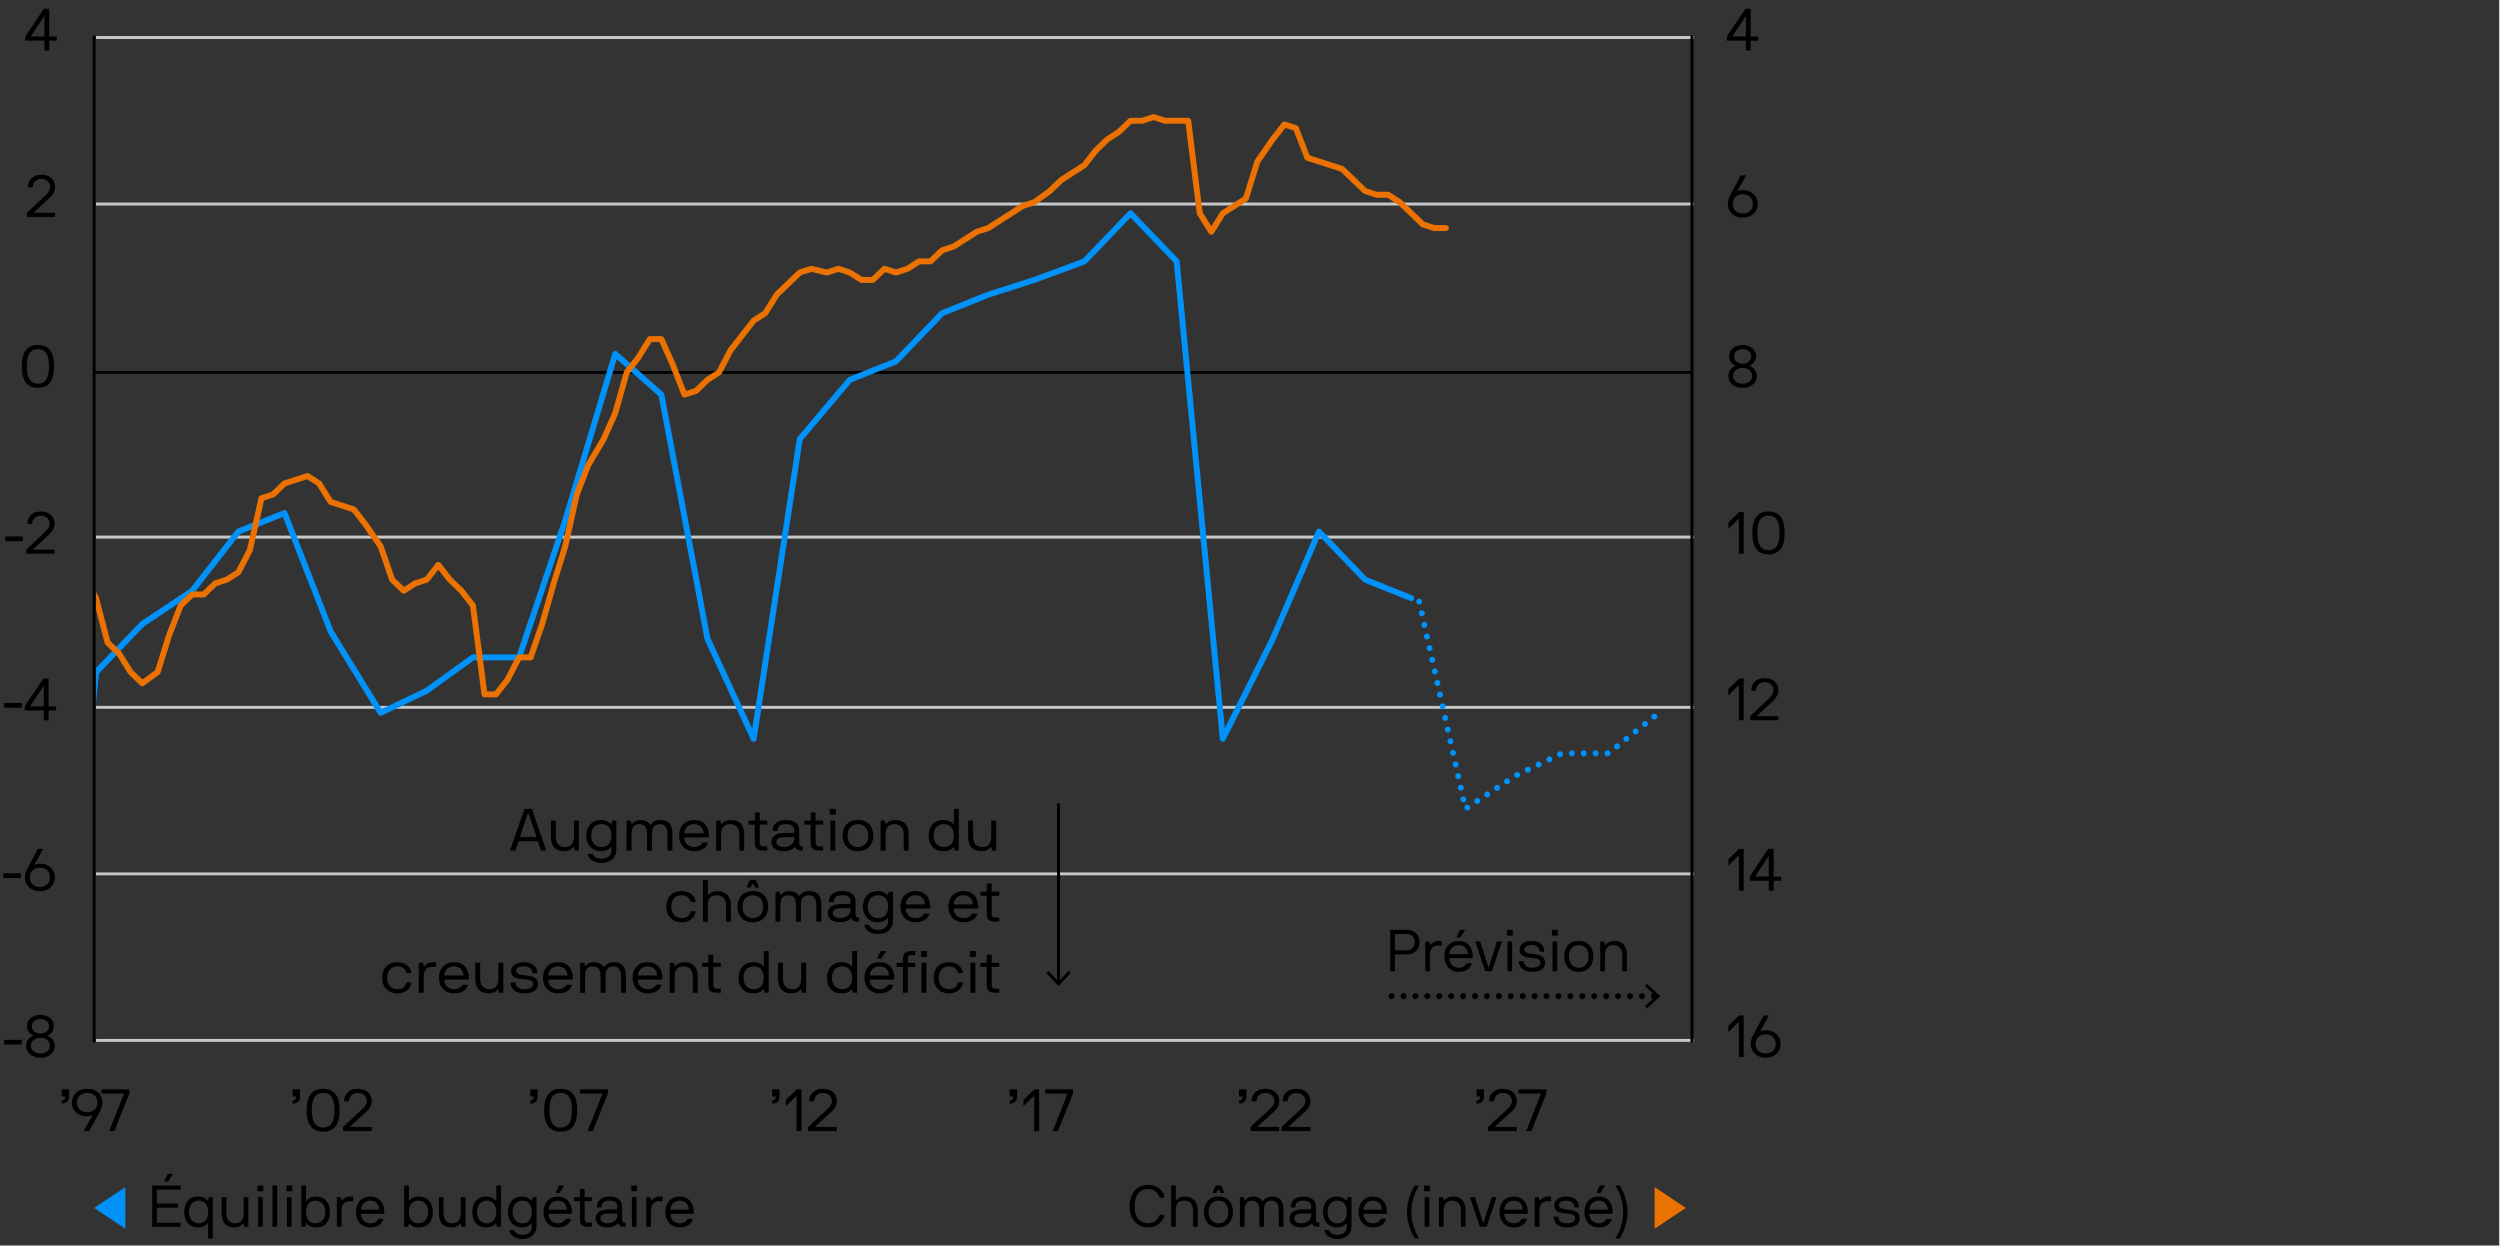 <?xml version="1.0" encoding="UTF-8"?>
<svg id="Layer_1" data-name="Layer 1" xmlns="http://www.w3.org/2000/svg" xmlns:xlink="http://www.w3.org/1999/xlink" viewBox="0 0 839 418">
  <rect x="0" y="0" width="839" height="418" fill="#333333" stroke="none"/>
  <defs>
    <clipPath id="clippath">
      <rect x="32.24" y="11.96" width="536.88" height="337.82" style="fill: none;"/>
    </clipPath>
    <clipPath id="clippath-1">
      <rect x="30.3" y="11.96" width="538.82" height="337.82" style="fill: none;"/>
    </clipPath>
    <clipPath id="clippath-2">
      <rect x="32.24" y="11.96" width="536.88" height="337.82" style="fill: none;"/>
    </clipPath>
  </defs>
  <line x1="839" y1="-8.37" x2="839" y2="426.27" style="fill: none; stroke: #fff; stroke-miterlimit: 10; stroke-width: .5px;"/>
  <polygon points="31.59 405.38 42.06 412.35 42.06 398.4 31.59 405.38" style="fill: #0092f9;"/>
  <g>
    <path d="M51.18,411.72c-.06,0-.1-.04-.1-.1v-13.66c0-.06.04-.1.1-.1h9.33c.06,0,.1.04.1.1v1.18c0,.06-.04.1-.1.1h-7.76c-.06,0-.1.04-.1.1v4.49c0,.06.04.1.1.1h6.89c.06,0,.1.04.1.1v1.18c0,.06-.04.1-.1.1h-6.89c-.06,0-.1.04-.1.1v4.84c0,.06.04.1.1.1h7.76c.06,0,.1.04.1.1v1.18c0,.06-.04.1-.1.1h-9.33ZM55.29,396.52c-.08,0-.14-.06-.1-.14l.98-2.26c.02-.06.08-.14.2-.14h1.52c.08,0,.16.06.1.14l-1.46,2.26c-.04.06-.12.14-.22.14h-1.02Z"/>
    <path d="M71.43,415.52c0,.06-.04.1-.1.1h-1.38c-.06,0-.1-.04-.1-.1v-4.88c0-.1-.14-.14-.2-.06-.31.41-1.24,1.34-3.19,1.34-2.89,0-4.65-2.11-4.65-5.18s1.63-5.18,4.65-5.18c2.34,0,3.09,1.18,3.19,1.32.06.08.18.08.2-.04l.2-.98c.02-.08.04-.1.12-.1h1.16c.06,0,.1.04.1.1v13.66ZM66.71,410.54c2.09,0,3.15-1.52,3.15-3.8s-1.06-3.8-3.15-3.8-3.31,1.56-3.31,3.8,1.22,3.8,3.31,3.8Z"/>
    <path d="M75.98,407.13c0,1.77.75,3.41,2.89,3.41s2.89-1.38,2.89-3.52v-5.16c0-.06.04-.1.1-.1h1.38c.06,0,.1.04.1.1v9.76c0,.06-.04.1-.1.1h-1.16c-.06,0-.1-.02-.12-.1l-.2-.98c-.02-.12-.12-.14-.18-.04-.14.26-1.08,1.32-2.95,1.32-3.03,0-4.23-2.01-4.23-4.78v-5.28c0-.06.04-.1.1-.1h1.38c.06,0,.1.04.1.1v5.28Z"/>
    <path d="M88.27,397.86c.06,0,.1.04.1.1v1.73c0,.06-.04.1-.1.1h-1.73c-.06,0-.1-.04-.1-.1v-1.73c0-.06.04-.1.1-.1h1.73ZM88.09,401.76c.06,0,.1.04.1.1v9.76c0,.06-.04.1-.1.1h-1.38c-.06,0-.1-.04-.1-.1v-9.76c0-.06.04-.1.1-.1h1.38Z"/>
    <path d="M92.92,397.86c.06,0,.1.04.1.1v13.66c0,.06-.04.1-.1.1h-1.38c-.06,0-.1-.04-.1-.1v-13.66c0-.06.04-.1.1-.1h1.38Z"/>
    <path d="M97.96,397.86c.06,0,.1.04.1.1v1.73c0,.06-.04.1-.1.1h-1.73c-.06,0-.1-.04-.1-.1v-1.73c0-.06.04-.1.1-.1h1.73ZM97.78,401.76c.06,0,.1.04.1.1v9.76c0,.06-.04.1-.1.1h-1.38c-.06,0-.1-.04-.1-.1v-9.76c0-.06.04-.1.1-.1h1.38Z"/>
    <path d="M101.13,397.96c0-.06.04-.1.1-.1h1.38c.06,0,.1.04.1.1v4.88c0,.1.14.14.2.06.31-.41,1.24-1.34,3.19-1.34,2.89,0,4.65,2.11,4.65,5.18s-1.63,5.18-4.65,5.18c-2.34,0-3.09-1.18-3.19-1.32-.06-.08-.18-.08-.2.04l-.2.98c-.02.08-.04.1-.12.1h-1.16c-.06,0-.1-.04-.1-.1v-13.66ZM105.85,402.94c-2.09,0-3.15,1.52-3.15,3.8s1.06,3.8,3.15,3.8,3.31-1.56,3.31-3.8-1.22-3.8-3.31-3.8Z"/>
    <path d="M113.04,401.86c0-.06.04-.1.1-.1h1.16c.08,0,.1.02.12.1l.2.98c.02.1.12.14.2.04.35-.45,1.2-1.32,2.74-1.32h.89c.06,0,.1.04.1.1v1.36c0,.06-.04.1-.1.1h-.83c-2.13,0-2.99,1.04-2.99,3.19v5.31c0,.06-.04.1-.1.1h-1.38c-.06,0-.1-.04-.1-.1v-9.76Z"/>
    <path d="M121.25,407.35c-.06,0-.1.04-.1.1,0,1.59,1.16,3.09,3.11,3.09,1.44,0,2.28-.69,2.66-1.4.04-.08.1-.1.16-.1h1.48s.12.02.1.1c-.47,1.85-2.24,2.78-4.39,2.78-2.87,0-4.8-2.11-4.8-5.18s1.85-5.18,4.8-5.18,4.72,2.11,4.72,5.18c0,.37-.02.61-.16.61h-7.58ZM124.26,402.94c-2.13,0-3.11,1.85-3.11,2.95,0,.06.04.08.1.08h5.94c.06,0,.1-.02.1-.08,0-1.3-.87-2.95-3.03-2.95Z"/>
    <path d="M135.64,397.96c0-.06.04-.1.1-.1h1.38c.06,0,.1.04.1.1v4.88c0,.1.14.14.2.06.31-.41,1.24-1.34,3.19-1.34,2.89,0,4.65,2.11,4.65,5.18s-1.63,5.18-4.65,5.18c-2.34,0-3.09-1.18-3.19-1.32-.06-.08-.18-.08-.2.04l-.2.98c-.02.08-.04.1-.12.1h-1.16c-.06,0-.1-.04-.1-.1v-13.66ZM140.37,402.94c-2.09,0-3.15,1.52-3.15,3.8s1.06,3.8,3.15,3.8,3.31-1.56,3.31-3.8-1.22-3.8-3.31-3.8Z"/>
    <path d="M148.85,407.13c0,1.77.75,3.41,2.89,3.41s2.89-1.38,2.89-3.52v-5.16c0-.06.04-.1.1-.1h1.38c.06,0,.1.04.1.1v9.76c0,.06-.04.1-.1.1h-1.16c-.06,0-.1-.02-.12-.1l-.2-.98c-.02-.12-.12-.14-.18-.04-.14.26-1.08,1.32-2.95,1.32-3.03,0-4.23-2.01-4.23-4.78v-5.28c0-.06.04-.1.1-.1h1.38c.06,0,.1.04.1.1v5.28Z"/>
    <path d="M168.13,411.62c0,.06-.04.1-.1.1h-1.16c-.08,0-.1-.02-.12-.1l-.2-.98c-.02-.12-.14-.12-.2-.04-.1.14-.85,1.32-3.19,1.32-3.01,0-4.65-2.11-4.65-5.18s1.75-5.18,4.65-5.18c1.95,0,2.87.93,3.19,1.34.06.08.2.04.2-.06v-4.88c0-.06.04-.1.1-.1h1.38c.06,0,.1.04.1.1v13.66ZM163.4,410.54c2.09,0,3.15-1.56,3.15-3.8s-1.06-3.8-3.15-3.8-3.31,1.56-3.31,3.8,1.22,3.8,3.31,3.8Z"/>
    <path d="M180.06,411.34c0,2.76-1.85,4.47-4.7,4.47-2.48,0-4.23-1.36-4.39-2.93,0-.06.04-.1.1-.1h1.34c.06,0,.12.04.14.1.16.67,1.08,1.55,2.81,1.55,2.48,0,3.13-1.67,3.13-3.17v-.63c0-.1-.12-.12-.18-.04-.35.47-1.38,1.32-3.21,1.32-2.72,0-4.65-2.11-4.65-5.18s1.85-5.18,4.65-5.18c1.81,0,2.81.94,3.21,1.34.04.04.14.06.18-.04l.2-.98c.02-.08.04-.12.12-.12h1.16c.06,0,.1.04.1.1v9.49ZM175.34,410.54c2.11,0,3.15-1.52,3.15-3.8s-1.04-3.8-3.15-3.8-3.31,1.56-3.31,3.8,1.22,3.8,3.31,3.8Z"/>
    <path d="M184.18,407.35c-.06,0-.1.04-.1.1,0,1.59,1.16,3.09,3.11,3.09,1.44,0,2.28-.69,2.66-1.4.04-.08.1-.1.16-.1h1.48s.12.02.1.1c-.47,1.85-2.24,2.78-4.39,2.78-2.87,0-4.8-2.11-4.8-5.18s1.85-5.18,4.8-5.18,4.72,2.11,4.72,5.18c0,.37-.02.61-.16.61h-7.58ZM187.19,402.94c-2.13,0-3.11,1.85-3.11,2.95,0,.06.04.08.1.08h5.94c.06,0,.1-.02.1-.08,0-1.3-.87-2.95-3.03-2.95ZM186.6,400.4c-.08,0-.14-.06-.1-.14l.98-2.26c.02-.06.08-.14.2-.14h1.52c.08,0,.16.06.1.14l-1.46,2.26c-.04.06-.12.14-.22.14h-1.02Z"/>
    <path d="M192.72,403.11c-.06,0-.1-.04-.1-.1v-1.16c0-.06.04-.1.1-.1h1.81c.06,0,.1-.04.1-.1v-2.52c0-.06.04-.1.1-.1h1.38c.06,0,.1.04.1.1v2.52c0,.06.04.1.1.1h2.22c.06,0,.1.04.1.1v1.16c0,.06-.04.1-.1.1h-2.22c-.06,0-.1.04-.1.1v5.94c0,.91.43,1.18,1.18,1.18h1.14c.06,0,.1.04.1.1v1.18c0,.06-.04.1-.1.1h-1.18c-1.97,0-2.72-.79-2.72-2.56v-5.94c0-.06-.04-.1-.1-.1h-1.81Z"/>
    <path d="M204.5,401.56c2.7,0,4.29,1.2,4.29,3.58v4.02c0,.87.28,1.18,1,1.18h.04c.06,0,.1.04.1.1v1.18c0,.06-.04.1-.1.1h-.08c-1.38,0-1.93-.33-2.28-1.12-.02-.06-.12-.08-.16-.02-.06.1-1,1.3-3.48,1.34-2.5,0-3.9-1.26-3.9-3.05s1.46-2.99,4.13-2.99h2.24c.59,0,.91-.06.91-.75,0-.91-.12-2.18-2.72-2.18-1.87,0-2.6.79-2.6,2.17,0,.06-.04.1-.1.1h-1.38c-.06,0-.1-.04-.1-.1,0-2.38,1.81-3.54,4.17-3.54ZM207.21,407.35c0-.06-.04-.1-.1-.1h-2.95c-2.19,0-2.66.83-2.66,1.61s.75,1.67,2.32,1.67c2.46,0,3.39-1.56,3.39-2.85v-.33Z"/>
    <path d="M213.71,397.86c.06,0,.1.04.1.1v1.73c0,.06-.04.1-.1.1h-1.73c-.06,0-.1-.04-.1-.1v-1.73c0-.06.04-.1.1-.1h1.73ZM213.54,401.76c.06,0,.1.04.1.1v9.76c0,.06-.04.1-.1.1h-1.38c-.06,0-.1-.04-.1-.1v-9.76c0-.06.04-.1.1-.1h1.38Z"/>
    <path d="M216.88,401.86c0-.06.04-.1.1-.1h1.16c.08,0,.1.02.12.1l.2.98c.02.1.12.14.2.04.35-.45,1.2-1.32,2.74-1.32h.89c.06,0,.1.04.1.1v1.36c0,.06-.04.1-.1.1h-.83c-2.13,0-2.99,1.04-2.99,3.19v5.31c0,.06-.04.1-.1.1h-1.38c-.06,0-.1-.04-.1-.1v-9.76Z"/>
    <path d="M225.09,407.35c-.06,0-.1.04-.1.1,0,1.59,1.16,3.09,3.11,3.09,1.44,0,2.28-.69,2.66-1.4.04-.08.1-.1.16-.1h1.48s.12.02.1.1c-.47,1.85-2.24,2.78-4.39,2.78-2.87,0-4.8-2.11-4.8-5.18s1.85-5.18,4.8-5.18,4.72,2.11,4.72,5.18c0,.37-.02.61-.16.61h-7.58ZM228.1,402.94c-2.13,0-3.11,1.85-3.11,2.95,0,.06.04.08.1.08h5.94c.06,0,.1-.02.1-.08,0-1.3-.87-2.95-3.03-2.95Z"/>
  </g>
  <polygon points="565.76 405.38 555.29 412.35 555.29 398.4 565.76 405.38" style="fill: #eb7200;"/>
  <g>
    <path d="M389.31,407.68h1.38c.06,0,.1.04.1.1,0,1.02-1.61,4.13-5.47,4.13s-6.2-2.91-6.2-7.09,2.22-7.16,6.2-7.16,5.47,3.07,5.47,4.15c0,.06-.04.1-.1.1h-1.38c-.06,0-.12-.04-.14-.1-.26-.79-1.34-2.78-3.86-2.78-2.93,0-4.55,2.18-4.55,5.79s1.61,5.71,4.55,5.71c2.52,0,3.6-1.99,3.86-2.76.02-.06.08-.1.14-.1Z"/>
    <path d="M400.39,406.19c0-1.59-.75-3.25-2.89-3.25s-2.89,1.06-2.89,3.19v5.49c0,.06-.04.1-.1.1h-1.38c-.06,0-.1-.04-.1-.1v-13.66c0-.06.04-.1.1-.1h1.38c.06,0,.1.04.1.1v4.72c0,.08.12.14.2.06l.28-.26c.41-.37,1.22-.93,2.5-.93,2.99,0,4.39,2.15,4.39,4.63v5.43c0,.06-.04.1-.1.1h-1.38c-.06,0-.1-.04-.1-.1v-5.43Z"/>
    <path d="M408.92,411.91c-3.09,0-4.88-2.11-4.88-5.18s1.79-5.2,4.88-5.2,4.88,2.13,4.88,5.2-1.81,5.18-4.88,5.18ZM408.92,402.94c-2.09,0-3.31,1.54-3.31,3.8s1.22,3.8,3.31,3.8,3.31-1.54,3.31-3.8-1.22-3.8-3.31-3.8ZM409.77,400.4s-.08-.02-.1-.06l-.65-1.16c-.04-.08-.16-.08-.2,0l-.63,1.16s-.06.06-.1.06h-1.06c-.08,0-.14-.06-.1-.14l1.02-2.3c.02-.06.06-.1.12-.1h1.69c.06,0,.1.04.12.1l1.02,2.3c.04.08-.02.14-.1.14h-1.04Z"/>
    <path d="M422.64,406.17c0-1.65-.39-3.23-2.48-3.23-1.97,0-2.46,1.54-2.46,3.23v5.45c0,.06-.04.1-.1.1h-1.38c-.06,0-.1-.04-.1-.1v-9.76c0-.06.04-.1.1-.1h1.16c.06,0,.1.04.12.12l.2.96c.02.12.12.14.18.04.31-.51,1.08-1.32,2.7-1.32,1.85,0,2.64.94,3.05,1.56.04.06.16.06.2,0,.71-1.06,1.61-1.56,3.05-1.56,2.76,0,3.86,1.63,3.86,4.59v5.47c0,.06-.04.1-.1.1h-1.38c-.06,0-.1-.04-.1-.1v-5.45c0-1.63-.49-3.23-2.48-3.23s-2.46,1.54-2.46,3.23v5.45c0,.06-.04.1-.1.1h-1.38c-.06,0-.1-.04-.1-.1v-5.45Z"/>
    <path d="M437.35,401.56c2.7,0,4.29,1.2,4.29,3.58v4.02c0,.87.28,1.18,1,1.18h.04c.06,0,.1.04.1.1v1.18c0,.06-.04.1-.1.1h-.08c-1.38,0-1.93-.33-2.28-1.12-.02-.06-.12-.08-.16-.02-.06.1-1,1.3-3.48,1.34-2.5,0-3.9-1.26-3.9-3.05s1.46-2.99,4.13-2.99h2.24c.59,0,.91-.06.91-.75,0-.91-.12-2.18-2.72-2.18-1.87,0-2.6.79-2.6,2.17,0,.06-.04.1-.1.1h-1.38c-.06,0-.1-.04-.1-.1,0-2.38,1.81-3.54,4.17-3.54ZM440.07,407.35c0-.06-.04-.1-.1-.1h-2.95c-2.18,0-2.66.83-2.66,1.61s.75,1.67,2.32,1.67c2.46,0,3.39-1.56,3.39-2.85v-.33Z"/>
    <path d="M453.58,411.34c0,2.76-1.85,4.47-4.71,4.47-2.48,0-4.23-1.36-4.39-2.93,0-.06.04-.1.1-.1h1.34c.06,0,.12.04.14.1.16.67,1.08,1.55,2.81,1.55,2.48,0,3.13-1.67,3.13-3.17v-.63c0-.1-.12-.12-.18-.04-.35.47-1.38,1.32-3.21,1.32-2.72,0-4.65-2.11-4.65-5.18s1.85-5.18,4.65-5.18c1.81,0,2.82.94,3.21,1.34.04.04.14.06.18-.04l.2-.98c.02-.08.04-.12.12-.12h1.16c.06,0,.1.04.1.1v9.49ZM448.85,410.54c2.11,0,3.15-1.52,3.15-3.8s-1.04-3.8-3.15-3.8-3.31,1.56-3.31,3.8,1.22,3.8,3.31,3.8Z"/>
    <path d="M457.71,407.35c-.06,0-.1.04-.1.1,0,1.59,1.16,3.09,3.11,3.09,1.44,0,2.28-.69,2.66-1.4.04-.08.1-.1.16-.1h1.48s.12.02.1.1c-.47,1.85-2.24,2.78-4.39,2.78-2.87,0-4.8-2.11-4.8-5.18s1.85-5.18,4.8-5.18,4.72,2.11,4.72,5.18c0,.37-.02.61-.16.61h-7.58ZM460.72,402.94c-2.13,0-3.11,1.85-3.11,2.95,0,.06.04.08.1.08h5.94c.06,0,.1-.02.1-.08,0-1.3-.87-2.95-3.03-2.95Z"/>
    <path d="M476.22,415.52c.04.06,0,.1-.06.1h-1.24c-.06,0-.1-.02-.14-.1-1.38-2.15-2.6-5.57-2.6-8.78s1.22-6.63,2.6-8.78c.04-.08.08-.1.14-.1h1.24c.06,0,.1.04.06.1-1.65,2.58-2.56,5.71-2.56,8.78s.91,6.2,2.56,8.78Z"/>
    <path d="M479.74,397.86c.06,0,.1.04.1.1v1.73c0,.06-.04.1-.1.1h-1.73c-.06,0-.1-.04-.1-.1v-1.73c0-.06.04-.1.1-.1h1.73ZM479.57,401.76c.06,0,.1.04.1.1v9.76c0,.06-.04.1-.1.1h-1.38c-.06,0-.1-.04-.1-.1v-9.76c0-.06.04-.1.1-.1h1.38Z"/>
    <path d="M490.28,406.34c0-1.77-.75-3.41-2.89-3.41s-2.89,1.38-2.89,3.52v5.16c0,.06-.04.1-.1.1h-1.38c-.06,0-.1-.04-.1-.1v-9.76c0-.06.04-.1.1-.1h1.16c.06,0,.1.02.12.1l.2.98c.02.12.12.14.18.04.14-.26,1.08-1.32,2.95-1.32,3.03,0,4.23,2.01,4.23,4.78v5.28c0,.06-.04.1-.1.1h-1.38c-.06,0-.1-.04-.1-.1v-5.28Z"/>
    <path d="M500.57,401.86c.02-.06.08-.1.14-.1h1.44c.06,0,.1.04.08.1l-3.29,9.76c-.02.06-.06.1-.12.1h-2.07c-.06,0-.1-.04-.12-.1l-3.29-9.76c-.02-.06.02-.1.08-.1h1.44c.06,0,.12.04.14.1l2.7,8.41c.04.12.16.12.2,0l2.68-8.41Z"/>
    <path d="M504.99,407.35c-.06,0-.1.04-.1.1,0,1.59,1.16,3.09,3.11,3.09,1.44,0,2.28-.69,2.66-1.4.04-.08.1-.1.16-.1h1.48s.12.02.1.1c-.47,1.85-2.24,2.78-4.39,2.78-2.87,0-4.8-2.11-4.8-5.18s1.85-5.18,4.8-5.18,4.72,2.11,4.72,5.18c0,.37-.02.61-.16.61h-7.58ZM508,402.94c-2.13,0-3.11,1.85-3.11,2.95,0,.06.04.08.1.08h5.94c.06,0,.1-.02.1-.08,0-1.3-.87-2.95-3.03-2.95Z"/>
    <path d="M515.05,401.86c0-.06.04-.1.1-.1h1.16c.08,0,.1.02.12.1l.2.98c.02.1.12.14.2.04.35-.45,1.2-1.32,2.74-1.32h.89c.06,0,.1.04.1.1v1.36c0,.06-.04.1-.1.1h-.83c-2.13,0-2.99,1.04-2.99,3.19v5.31c0,.06-.04.1-.1.1h-1.38c-.06,0-.1-.04-.1-.1v-9.76Z"/>
    <path d="M525.78,410.54c.91,0,2.81-.16,2.81-1.71,0-2.87-6.99-.02-6.99-4.41,0-1.61,1.69-2.85,3.98-2.85,2.42,0,4.33,1.14,4.33,3.54,0,.06-.04.1-.1.1h-1.4c-.06,0-.1-.04-.1-.1,0-1.4-1.02-2.17-2.74-2.17-1.52,0-2.4.69-2.4,1.48,0,2.62,6.99.16,6.99,4.41,0,2.13-1.71,3.09-4.39,3.09-2.97,0-4.39-1.67-4.39-3.54,0-.06.04-.1.1-.1h1.4c.06,0,.1.04.1.1,0,.87.61,2.17,2.79,2.17Z"/>
    <path d="M533.5,407.35c-.06,0-.1.04-.1.1,0,1.59,1.16,3.09,3.11,3.09,1.44,0,2.28-.69,2.66-1.4.04-.08.1-.1.16-.1h1.48s.12.02.1.1c-.47,1.85-2.24,2.78-4.39,2.78-2.87,0-4.8-2.11-4.8-5.18s1.85-5.18,4.8-5.18,4.72,2.11,4.72,5.18c0,.37-.02.61-.16.61h-7.58ZM536.51,402.94c-2.13,0-3.11,1.85-3.11,2.95,0,.06.04.08.1.08h5.94c.06,0,.1-.02.1-.08,0-1.3-.87-2.95-3.03-2.95ZM535.92,400.4c-.08,0-.14-.06-.1-.14l.98-2.26c.02-.06.08-.14.2-.14h1.52c.08,0,.16.06.1.14l-1.46,2.26c-.04.06-.12.14-.22.14h-1.02Z"/>
    <path d="M542.18,397.96c-.04-.06,0-.1.06-.1h1.24c.06,0,.1.02.14.1,1.38,2.15,2.6,5.57,2.6,8.78s-1.22,6.63-2.6,8.78c-.04.08-.08.1-.14.1h-1.24c-.06,0-.1-.04-.06-.1,1.65-2.58,2.56-5.71,2.56-8.78s-.91-6.2-2.56-8.78Z"/>
  </g>
  <path d="M32.24,12.58h536.23M32.24,68.47h536.23M32.24,180.25h536.23M32.24,237.38h536.23M32.24,293.27h536.23M32.24,349.16h536.23" style="fill: none; stroke: #c5c7c9; stroke-linejoin: round;"/>
  <line x1="567.82" y1="11.96" x2="567.82" y2="349.78" style="fill: none; stroke: #000; stroke-linejoin: round;"/>
  <line x1="31.59" y1="349.78" x2="31.59" y2="11.96" style="fill: none; stroke: #000; stroke-linejoin: round;"/>
  <line x1="31.59" y1="124.98" x2="567.82" y2="124.98" style="fill: none; stroke: #000; stroke-linejoin: round;"/>
  <g style="clip-path: url(#clippath);">
    <polyline points="16.75 388.28 32.24 225.58 47.73 209.44 64.51 198.26 79.99 178.39 95.48 172.18 110.97 211.92 127.74 239.24 143.23 231.79 158.72 220.61 174.2 220.61 189.69 174.66 206.47 118.77 221.95 132.43 237.44 214.4 252.93 247.94 268.41 147.34 285.19 127.47 300.68 121.26 316.17 105.11 331.65 98.9 347.14 93.93 363.92 87.72 379.4 71.58 394.89 87.72 410.38 247.94 427.15 214.4 442.64 178.39 458.13 194.53 473.61 200.74" style="fill: none; stroke: #0092f9; stroke-linecap: round; stroke-linejoin: round; stroke-width: 2px;"/>
  </g>
  <g style="clip-path: url(#clippath-1);">
    <polyline points="476.28 201.9 491.83 271.45 508.67 260.28 524.21 252.82 539.75 252.82 555.29 240.4" style="fill: none; stroke: #0092f9; stroke-dasharray: 0 4; stroke-linecap: round; stroke-linejoin: round; stroke-width: 2px;"/>
  </g>
  <g style="clip-path: url(#clippath-2);">
    <polyline points="16.75 174.66 20.63 185.84 24.5 189.56 28.37 193.29 32.24 200.74 36.11 215.65 39.98 219.37 43.86 225.58 47.73 229.31 52.89 225.58 56.76 213.16 60.63 203.23 64.51 199.5 68.38 199.5 72.25 195.77 76.12 194.53 79.99 192.05 83.86 184.6 87.74 167.21 91.61 165.97 95.48 162.24 99.35 161 103.22 159.76 107.09 162.24 110.97 168.45 114.84 169.69 118.71 170.93 122.58 175.9 127.74 183.35 131.61 194.53 135.49 198.26 139.36 195.77 143.23 194.53 147.1 189.56 150.97 194.53 154.85 198.26 158.72 203.23 162.59 233.03 166.46 233.03 170.33 228.07 174.2 220.61 178.08 220.61 181.95 209.44 185.82 195.77 189.69 183.35 193.56 165.97 197.43 156.03 202.6 147.34 206.47 138.64 210.34 124.98 214.21 120.01 218.08 113.8 221.95 113.8 225.83 122.5 229.7 132.43 233.57 131.19 237.44 127.47 241.31 124.98 245.18 117.53 249.06 112.56 252.93 107.59 256.8 105.11 260.67 98.9 264.54 95.17 268.41 91.45 272.29 90.21 277.45 91.45 281.32 90.21 285.19 91.45 289.06 93.93 292.94 93.93 296.81 90.21 300.68 91.45 304.55 90.21 308.42 87.72 312.29 87.72 316.17 84 320.04 82.75 323.91 80.27 327.78 77.79 331.65 76.54 335.52 74.06 339.4 71.58 343.27 69.09 347.14 67.85 352.3 64.12 356.17 60.4 360.05 57.91 363.92 55.43 367.79 50.46 371.66 46.74 375.53 44.25 379.4 40.53 383.28 40.53 387.15 39.29 391.02 40.53 394.89 40.53 398.76 40.53 402.63 71.58 406.51 77.79 410.38 71.58 414.25 69.09 418.12 66.61 421.99 54.19 427.15 46.74 431.03 41.77 434.9 43.01 438.77 52.95 442.64 54.19 446.51 55.43 450.38 56.67 454.26 60.4 458.13 64.12 462 65.37 465.87 65.37 469.74 67.85 473.61 71.58 477.49 75.3 481.36 76.54 485.23 76.54" style="fill: none; stroke: #eb7200; stroke-linecap: round; stroke-linejoin: round; stroke-width: 2px;"/>
  </g>
  <path d="M579.52,12.5c0-.22.12-.46.34-.77l5.82-8.68c.06-.1.12-.1.2-.1h1.56c.06,0,.1.04.1.1v9.1c0,.06.04.1.1.1h2.33c.06,0,.1.04.1.1v1.19c0,.06-.04.1-.1.1h-2.33c-.06,0-.1.04-.1.1v3.1c0,.06-.04.1-.1.1h-1.42c-.06,0-.1-.04-.1-.1v-3.1c0-.06-.04-.1-.1-.1h-6.2c-.06,0-.1-.04-.1-.1v-1.03ZM581.42,12.12c-.04.06-.02.12.06.12h4.34c.06,0,.1-.04.1-.1v-6.5c0-.12-.12-.14-.2-.02l-4.3,6.5Z"/>
  <path d="M583.14,64.06c-.04.08.06.14.14.1.1-.06.81-.36,1.66-.36,2.88,0,4.96,1.89,4.96,4.61,0,2.52-1.86,4.61-5.05,4.61s-5-2.09-5-4.61c0-.7.22-1.83.93-3.16l3.38-6.32c.04-.08.12-.1.18-.1h1.48c.1,0,.12.08.1.12l-2.8,5.11ZM584.87,65.17c-2.23,0-3.36,1.49-3.36,3.24s1.13,3.22,3.36,3.22,3.4-1.45,3.4-3.22-1.16-3.24-3.4-3.24Z"/>
  <path d="M580.02,126.16c0-2.13,1.68-3.12,2.37-3.34.06-.02.06-.1,0-.12-.24-.08-2.07-.89-2.07-3.14s1.82-3.79,4.5-3.79,4.5,1.59,4.5,3.79-1.84,3.06-2.07,3.14c-.06.02-.06.1,0,.12.67.28,2.37,1.35,2.37,3.34,0,2.32-1.92,3.99-4.8,3.99s-4.8-1.67-4.8-3.99ZM588.01,126.16c0-1.71-1.4-2.68-3.18-2.68s-3.18.99-3.18,2.68c0,1.53,1.28,2.6,3.18,2.6s3.18-1.07,3.18-2.6ZM584.83,122.08c1.68,0,2.88-1.03,2.88-2.52,0-1.33-1.13-2.4-2.88-2.4s-2.88,1.07-2.88,2.4c0,1.49,1.2,2.52,2.88,2.52Z"/>
  <g>
    <path d="M583.57,174.24c0-.06-.06-.1-.1-.1-.02,0-.04,0-.06.02l-3.22,3.16s-.06.04-.08.04c-.04,0-.08-.04-.08-.1v-1.71c0-.12.02-.18.1-.26l3.4-3.34c.06-.06.08-.1.14-.1h1.42c.06,0,.1.04.1.1v13.79c0,.06-.04.1-.1.1h-1.42c-.06,0-.1-.04-.1-.1v-11.5Z"/>
    <path d="M593.52,186.04c-4.11,0-5.45-3.08-5.45-7.21s1.34-7.17,5.45-7.17,5.41,3.04,5.41,7.17-1.32,7.21-5.41,7.21ZM593.52,173.04c-2.74,0-3.73,2.05-3.73,5.78s.99,5.82,3.73,5.82,3.69-2.13,3.69-5.82-.99-5.78-3.69-5.78Z"/>
  </g>
  <g>
    <path d="M583.57,230.13c0-.06-.06-.1-.1-.1-.02,0-.04,0-.06.02l-3.22,3.16s-.06.04-.08.04c-.04,0-.08-.04-.08-.1v-1.71c0-.12.02-.18.1-.26l3.4-3.34c.06-.06.08-.1.14-.1h1.42c.06,0,.1.04.1.1v13.79c0,.06-.04.1-.1.1h-1.42c-.06,0-.1-.04-.1-.1v-11.5Z"/>
    <path d="M592.22,227.55c2.9,0,4.6,1.79,4.6,4.09,0,1.93-1.36,3.26-2.25,4.05l-4.84,4.47c-.06.06-.06.18.06.18h6.91c.06,0,.1.04.1.1v1.19c0,.06-.04.1-.1.1h-9.22c-.06,0-.1-.04-.1-.1v-1.23c0-.08.06-.12.1-.16l5.9-5.58c.53-.48,1.82-1.71,1.82-2.98,0-1.17-.87-2.74-2.98-2.74-1.58,0-2.86,1.09-2.88,2.72,0,.06-.04.1-.1.1h-1.42c-.06,0-.1-.04-.1-.1,0-2.68,2.03-4.11,4.5-4.11Z"/>
  </g>
  <g>
    <path d="M583.57,287.26c0-.06-.06-.1-.1-.1-.02,0-.04,0-.06.02l-3.22,3.16s-.06.04-.08.04c-.04,0-.08-.04-.08-.1v-1.71c0-.12.02-.18.1-.26l3.4-3.34c.06-.06.08-.1.14-.1h1.42c.06,0,.1.04.1.1v13.79c0,.06-.04.1-.1.1h-1.42c-.06,0-.1-.04-.1-.1v-11.5Z"/>
    <path d="M587.2,294.43c0-.22.12-.46.34-.77l5.82-8.68c.06-.1.12-.1.2-.1h1.56c.06,0,.1.04.1.1v9.1c0,.06.04.1.1.1h2.33c.06,0,.1.04.1.1v1.19c0,.06-.04.1-.1.1h-2.33c-.06,0-.1.04-.1.1v3.1c0,.06-.04.1-.1.1h-1.42c-.06,0-.1-.04-.1-.1v-3.1c0-.06-.04-.1-.1-.1h-6.2c-.06,0-.1-.04-.1-.1v-1.03ZM589.1,294.05c-.04.06-.02.12.06.12h4.34c.06,0,.1-.04.1-.1v-6.5c0-.12-.12-.14-.2-.02l-4.29,6.5Z"/>
  </g>
  <g>
    <path d="M583.57,343.15c0-.06-.06-.1-.1-.1-.02,0-.04,0-.06.02l-3.22,3.16s-.06.04-.08.04c-.04,0-.08-.04-.08-.1v-1.71c0-.12.02-.18.1-.26l3.4-3.34c.06-.06.08-.1.14-.1h1.42c.06,0,.1.04.1.1v13.79c0,.06-.04.1-.1.1h-1.42c-.06,0-.1-.04-.1-.1v-11.5Z"/>
    <path d="M590.82,345.99c-.04.08.06.14.14.1.1-.06.81-.36,1.66-.36,2.88,0,4.96,1.89,4.96,4.61,0,2.52-1.86,4.61-5.05,4.61s-5-2.09-5-4.61c0-.7.22-1.83.93-3.16l3.38-6.32c.04-.08.12-.1.18-.1h1.48c.1,0,.12.08.1.12l-2.8,5.11ZM592.55,347.1c-2.23,0-3.36,1.49-3.36,3.24s1.13,3.22,3.36,3.22,3.4-1.45,3.4-3.22-1.16-3.24-3.4-3.24Z"/>
  </g>
  <g>
    <path d="M1.46,350.54c-.06,0-.1-.04-.1-.1v-1.39c0-.06.04-.1.1-.1h5.71c.06,0,.1.04.1.1v1.39c0,.06-.04.1-.1.1H1.46Z"/>
    <path d="M8.77,350.96c0-2.13,1.68-3.12,2.37-3.34.06-.02.06-.1,0-.12-.24-.08-2.07-.89-2.07-3.14s1.82-3.79,4.5-3.79,4.5,1.59,4.5,3.79-1.84,3.06-2.07,3.14c-.06.02-.06.1,0,.12.67.28,2.37,1.35,2.37,3.34,0,2.32-1.93,3.99-4.8,3.99s-4.8-1.67-4.8-3.99ZM16.75,350.96c0-1.71-1.4-2.68-3.18-2.68s-3.18.99-3.18,2.68c0,1.53,1.28,2.6,3.18,2.6s3.18-1.07,3.18-2.6ZM13.57,346.88c1.68,0,2.88-1.03,2.88-2.52,0-1.33-1.13-2.4-2.88-2.4s-2.88,1.07-2.88,2.4c0,1.49,1.2,2.52,2.88,2.52Z"/>
  </g>
  <g>
    <path d="M1.22,294.65c-.06,0-.1-.04-.1-.1v-1.39c0-.06.04-.1.1-.1h5.71c.06,0,.1.04.1.1v1.39c0,.06-.04.1-.1.1H1.22Z"/>
    <path d="M11.65,290.1c-.04.08.06.14.14.1.1-.06.81-.36,1.66-.36,2.88,0,4.96,1.89,4.96,4.61,0,2.52-1.86,4.61-5.05,4.61s-5.01-2.09-5.01-4.61c0-.7.22-1.83.93-3.16l3.38-6.32c.04-.08.12-.1.18-.1h1.48c.1,0,.12.08.1.12l-2.8,5.11ZM13.37,291.21c-2.23,0-3.36,1.49-3.36,3.24s1.13,3.22,3.36,3.22,3.4-1.45,3.4-3.22-1.15-3.24-3.4-3.24Z"/>
  </g>
  <g>
    <path d="M1.48,237.52c-.06,0-.1-.04-.1-.1v-1.39c0-.06.04-.1.1-.1h5.71c.06,0,.1.04.1.1v1.39c0,.06-.04.1-.1.1H1.48Z"/>
    <path d="M8.29,237.3c0-.22.12-.46.34-.77l5.82-8.68c.06-.1.12-.1.2-.1h1.56c.06,0,.1.04.1.1v9.1c0,.06.04.1.1.1h2.33c.06,0,.1.04.1.1v1.19c0,.06-.04.1-.1.1h-2.33c-.06,0-.1.04-.1.1v3.1c0,.06-.04.1-.1.1h-1.42c-.06,0-.1-.04-.1-.1v-3.1c0-.06-.04-.1-.1-.1h-6.2c-.06,0-.1-.04-.1-.1v-1.03ZM10.19,236.92c-.04.06-.02.12.06.12h4.34c.06,0,.1-.04.1-.1v-6.5c0-.12-.12-.14-.2-.02l-4.3,6.5Z"/>
  </g>
  <g>
    <path d="M1.86,181.63c-.06,0-.1-.04-.1-.1v-1.39c0-.06.04-.1.1-.1h5.71c.06,0,.1.04.1.1v1.39c0,.06-.04.1-.1.1H1.86Z"/>
    <path d="M13.7,171.65c2.9,0,4.6,1.79,4.6,4.09,0,1.93-1.36,3.26-2.25,4.05l-4.84,4.47c-.06.06-.06.18.06.18h6.91c.06,0,.1.04.1.1v1.19c0,.06-.04.1-.1.1h-9.22c-.06,0-.1-.04-.1-.1v-1.23c0-.08.06-.12.1-.16l5.9-5.58c.53-.48,1.82-1.71,1.82-2.98,0-1.17-.87-2.74-2.98-2.74-1.58,0-2.86,1.09-2.88,2.72,0,.06-.04.1-.1.1h-1.42c-.06,0-.1-.04-.1-.1,0-2.68,2.03-4.11,4.5-4.11Z"/>
  </g>
  <path d="M12.75,130.15c-4.11,0-5.45-3.08-5.45-7.21s1.34-7.17,5.45-7.17,5.41,3.04,5.41,7.17-1.32,7.21-5.41,7.21ZM12.75,117.16c-2.74,0-3.73,2.05-3.73,5.78s.99,5.82,3.73,5.82,3.69-2.13,3.69-5.82-.99-5.78-3.69-5.78Z"/>
  <path d="M13.89,58.63c2.9,0,4.6,1.79,4.6,4.09,0,1.93-1.36,3.26-2.25,4.05l-4.84,4.47c-.06.06-.06.18.06.18h6.91c.06,0,.1.04.1.1v1.19c0,.06-.04.1-.1.1h-9.22c-.06,0-.1-.04-.1-.1v-1.23c0-.08.06-.12.1-.16l5.9-5.58c.53-.48,1.82-1.71,1.82-2.98,0-1.17-.87-2.74-2.98-2.74-1.58,0-2.86,1.09-2.88,2.72,0,.06-.04.1-.1.1h-1.42c-.06,0-.1-.04-.1-.1,0-2.68,2.03-4.11,4.5-4.11Z"/>
  <path d="M8.49,12.5c0-.22.12-.46.34-.77L14.65,3.04c.06-.1.12-.1.2-.1h1.56c.06,0,.1.04.1.1v9.1c0,.06.04.1.1.1h2.33c.06,0,.1.04.1.1v1.19c0,.06-.04.1-.1.1h-2.33c-.06,0-.1.04-.1.1v3.1c0,.06-.04.1-.1.1h-1.42c-.06,0-.1-.04-.1-.1v-3.1c0-.06-.04-.1-.1-.1h-6.2c-.06,0-.1-.04-.1-.1v-1.03ZM10.39,12.12c-.04.06-.02.12.06.12h4.34c.06,0,.1-.04.1-.1v-6.5c0-.12-.12-.14-.2-.02l-4.3,6.5Z"/>
  <g>
    <path d="M20.8,367.99c-.06,0-.1-.04-.1-.1v-2.19c0-.06.04-.1.1-.1h2.28c.06,0,.1.04.1.1v2.24c0,1.39-.68,2.42-2.38,2.42-.06,0-.1-.04-.1-.1v-.85c0-.06.04-.1.1-.1.75,0,1.08-.58,1.08-1.23,0-.06-.04-.1-.1-.1h-.97Z"/>
    <path d="M31.04,374.36c.04-.08-.06-.14-.15-.1-.1.06-.83.36-1.7.36-2.94,0-5.08-1.89-5.08-4.61,0-2.52,1.91-4.61,5.16-4.61s5.12,2.09,5.12,4.61c0,.7-.23,1.83-.95,3.16l-3.46,6.32c-.04.08-.12.1-.19.1h-1.51c-.1,0-.12-.08-.1-.12l2.86-5.11ZM29.28,373.25c2.28,0,3.44-1.49,3.44-3.24s-1.16-3.22-3.44-3.22-3.48,1.45-3.48,3.22,1.18,3.24,3.48,3.24Z"/>
    <path d="M43.43,366.77c0,.16,0,.22-.06.34l-4.95,12.38c-.02.06-.06.1-.12.1h-1.55c-.06,0-.1-.04-.08-.1l4.93-12.38c.04-.08-.02-.12-.08-.12h-7.33c-.06,0-.1-.04-.1-.1v-1.19c0-.06.04-.1.1-.1h9.16c.06,0,.1.04.1.1v1.07Z"/>
  </g>
  <g>
    <path d="M98.32,367.99c-.06,0-.1-.04-.1-.1v-2.19c0-.06.04-.1.1-.1h2.28c.06,0,.1.04.1.1v2.24c0,1.39-.68,2.42-2.38,2.42-.06,0-.1-.04-.1-.1v-.85c0-.06.04-.1.1-.1.75,0,1.08-.58,1.08-1.23,0-.06-.04-.1-.1-.1h-.97Z"/>
    <path d="M108.46,379.79c-4.21,0-5.57-3.08-5.57-7.21s1.37-7.17,5.57-7.17,5.53,3.04,5.53,7.17-1.35,7.21-5.53,7.21ZM108.46,366.79c-2.8,0-3.81,2.05-3.81,5.78s1.02,5.82,3.81,5.82,3.77-2.13,3.77-5.82-1.02-5.78-3.77-5.78Z"/>
    <path d="M120.08,365.4c2.96,0,4.7,1.79,4.7,4.09,0,1.93-1.39,3.26-2.3,4.05l-4.95,4.47c-.06.06-.06.18.06.18h7.07c.06,0,.1.04.1.1v1.19c0,.06-.04.1-.1.1h-9.43c-.06,0-.1-.04-.1-.1v-1.23c0-.08.06-.12.1-.16l6.03-5.58c.54-.48,1.86-1.71,1.86-2.98,0-1.17-.89-2.74-3.05-2.74-1.62,0-2.92,1.09-2.94,2.72,0,.06-.04.1-.1.1h-1.45c-.06,0-.1-.04-.1-.1,0-2.68,2.07-4.11,4.6-4.11Z"/>
  </g>
  <g>
    <path d="M178.05,367.99c-.06,0-.1-.04-.1-.1v-2.19c0-.06.04-.1.1-.1h2.28c.06,0,.1.04.1.1v2.24c0,1.39-.68,2.42-2.38,2.42-.06,0-.1-.04-.1-.1v-.85c0-.06.04-.1.1-.1.75,0,1.08-.58,1.08-1.23,0-.06-.04-.1-.1-.1h-.97Z"/>
    <path d="M188.19,379.79c-4.21,0-5.57-3.08-5.57-7.21s1.37-7.17,5.57-7.17,5.53,3.04,5.53,7.17-1.35,7.21-5.53,7.21ZM188.19,366.79c-2.8,0-3.81,2.05-3.81,5.78s1.02,5.82,3.81,5.82,3.77-2.13,3.77-5.82-1.02-5.78-3.77-5.78Z"/>
    <path d="M204,366.77c0,.16,0,.22-.06.34l-4.95,12.38c-.02.06-.06.1-.12.1h-1.55c-.06,0-.1-.04-.08-.1l4.93-12.38c.04-.08-.02-.12-.08-.12h-7.33c-.06,0-.1-.04-.1-.1v-1.19c0-.06.04-.1.1-.1h9.16c.06,0,.1.04.1.1v1.07Z"/>
  </g>
  <g>
    <path d="M259.22,367.99c-.06,0-.1-.04-.1-.1v-2.19c0-.06.04-.1.1-.1h2.28c.06,0,.1.04.1.1v2.24c0,1.39-.68,2.42-2.38,2.42-.06,0-.1-.04-.1-.1v-.85c0-.06.04-.1.1-.1.75,0,1.08-.58,1.08-1.23,0-.06-.04-.1-.1-.1h-.97Z"/>
    <path d="M267.32,367.99c0-.06-.06-.1-.1-.1-.02,0-.04,0-.06.02l-3.29,3.16s-.06.04-.08.04c-.04,0-.08-.04-.08-.1v-1.71c0-.12.02-.18.1-.26l3.48-3.34c.06-.06.08-.1.15-.1h1.45c.06,0,.1.04.1.1v13.79c0,.06-.04.1-.1.1h-1.45c-.06,0-.1-.04-.1-.1v-11.5Z"/>
    <path d="M276.17,365.4c2.96,0,4.7,1.79,4.7,4.09,0,1.93-1.39,3.26-2.3,4.05l-4.95,4.47c-.06.06-.06.18.06.18h7.07c.06,0,.1.04.1.1v1.19c0,.06-.04.1-.1.1h-9.43c-.06,0-.1-.04-.1-.1v-1.23c0-.08.06-.12.1-.16l6.03-5.58c.54-.48,1.86-1.71,1.86-2.98,0-1.17-.89-2.74-3.05-2.74-1.62,0-2.92,1.09-2.94,2.72,0,.06-.04.1-.1.1h-1.45c-.06,0-.1-.04-.1-.1,0-2.68,2.07-4.11,4.6-4.11Z"/>
  </g>
  <g>
    <path d="M338.95,367.99c-.06,0-.1-.04-.1-.1v-2.19c0-.06.04-.1.1-.1h2.28c.06,0,.1.04.1.1v2.24c0,1.39-.68,2.42-2.38,2.42-.06,0-.1-.04-.1-.1v-.85c0-.06.04-.1.1-.1.75,0,1.08-.58,1.08-1.23,0-.06-.04-.1-.1-.1h-.97Z"/>
    <path d="M347.06,367.99c0-.06-.06-.1-.1-.1-.02,0-.04,0-.06.02l-3.29,3.16s-.06.04-.08.04c-.04,0-.08-.04-.08-.1v-1.71c0-.12.02-.18.1-.26l3.48-3.34c.06-.06.08-.1.15-.1h1.45c.06,0,.1.04.1.1v13.79c0,.06-.04.1-.1.1h-1.45c-.06,0-.1-.04-.1-.1v-11.5Z"/>
    <path d="M360.09,366.77c0,.16,0,.22-.06.34l-4.95,12.38c-.02.06-.06.1-.12.1h-1.55c-.06,0-.1-.04-.08-.1l4.93-12.38c.04-.08-.02-.12-.08-.12h-7.33c-.06,0-.1-.04-.1-.1v-1.19c0-.06.04-.1.1-.1h9.16c.06,0,.1.04.1.1v1.07Z"/>
  </g>
  <g>
    <path d="M415.91,367.99c-.06,0-.1-.04-.1-.1v-2.19c0-.06.04-.1.1-.1h2.28c.06,0,.1.04.1.1v2.24c0,1.39-.68,2.42-2.38,2.42-.06,0-.1-.04-.1-.1v-.85c0-.06.04-.1.1-.1.75,0,1.08-.58,1.08-1.23,0-.06-.04-.1-.1-.1h-.97Z"/>
    <path d="M424.64,365.4c2.96,0,4.7,1.79,4.7,4.09,0,1.93-1.39,3.26-2.3,4.05l-4.95,4.47c-.06.06-.06.18.06.18h7.07c.06,0,.1.04.1.1v1.19c0,.06-.04.1-.1.1h-9.43c-.06,0-.1-.04-.1-.1v-1.23c0-.08.06-.12.1-.16l6.03-5.58c.54-.48,1.87-1.71,1.87-2.98,0-1.17-.89-2.74-3.05-2.74-1.62,0-2.92,1.09-2.94,2.72,0,.06-.04.1-.1.1h-1.45c-.06,0-.1-.04-.1-.1,0-2.68,2.07-4.11,4.6-4.11Z"/>
    <path d="M435.06,365.4c2.96,0,4.7,1.79,4.7,4.09,0,1.93-1.39,3.26-2.3,4.05l-4.95,4.47c-.06.06-.06.18.06.18h7.07c.06,0,.1.04.1.1v1.19c0,.06-.04.1-.1.1h-9.43c-.06,0-.1-.04-.1-.1v-1.23c0-.08.06-.12.1-.16l6.03-5.58c.54-.48,1.87-1.71,1.87-2.98,0-1.17-.89-2.74-3.05-2.74-1.62,0-2.92,1.09-2.94,2.72,0,.06-.04.1-.1.1h-1.45c-.06,0-.1-.04-.1-.1,0-2.68,2.07-4.11,4.6-4.11Z"/>
  </g>
  <g>
    <path d="M495.64,367.99c-.06,0-.1-.04-.1-.1v-2.19c0-.06.04-.1.1-.1h2.28c.06,0,.1.04.1.1v2.24c0,1.39-.68,2.42-2.38,2.42-.06,0-.1-.04-.1-.1v-.85c0-.06.04-.1.1-.1.75,0,1.08-.58,1.08-1.23,0-.06-.04-.1-.1-.1h-.97Z"/>
    <path d="M504.36,365.4c2.96,0,4.7,1.79,4.7,4.09,0,1.93-1.39,3.26-2.3,4.05l-4.95,4.47c-.06.06-.06.18.06.18h7.07c.06,0,.1.04.1.1v1.19c0,.06-.04.1-.1.1h-9.43c-.06,0-.1-.04-.1-.1v-1.23c0-.08.06-.12.1-.16l6.03-5.58c.54-.48,1.87-1.71,1.87-2.98,0-1.17-.89-2.74-3.05-2.74-1.62,0-2.92,1.09-2.94,2.72,0,.06-.04.1-.1.1h-1.45c-.06,0-.1-.04-.1-.1,0-2.68,2.07-4.11,4.6-4.11Z"/>
    <path d="M518.97,366.77c0,.16,0,.22-.06.34l-4.95,12.38c-.02.06-.06.1-.12.1h-1.55c-.06,0-.1-.04-.08-.1l4.93-12.38c.04-.08-.02-.12-.08-.12h-7.34c-.06,0-.1-.04-.1-.1v-1.19c0-.06.04-.1.1-.1h9.16c.06,0,.1.04.1.1v1.07Z"/>
  </g>
  <g>
    <line x1="467.02" y1="334.31" x2="556.07" y2="334.31" style="fill: none; stroke: #000; stroke-dasharray: 0 4; stroke-linecap: round; stroke-linejoin: round; stroke-width: 2px;"/>
    <polygon points="552.75 338.4 552.07 337.66 555.68 334.31 552.07 330.95 552.75 330.22 557.15 334.31 552.75 338.4"/>
  </g>
  <g>
    <path d="M466.67,325.95c-.06,0-.1-.04-.1-.1v-13.68c0-.06.04-.1.1-.1h5.8c2.29,0,3.94,1.79,3.94,4.12s-1.66,4.1-3.94,4.1h-4.22c-.06,0-.1.04-.1.1v5.46c0,.06-.04.1-.1.1h-1.38ZM468.25,313.45c-.06,0-.1.04-.1.1v5.26c0,.06.04.1.1.1h4.02c1.54,0,2.56-1.36,2.56-2.72s-1.03-2.74-2.56-2.74h-4.02Z"/>
    <path d="M478.32,316.07c0-.06.04-.1.1-.1h1.16c.08,0,.1.02.12.1l.2.99c.02.1.12.14.2.04.36-.45,1.2-1.32,2.74-1.32h.89c.06,0,.1.04.1.1v1.36c0,.06-.04.1-.1.1h-.83c-2.13,0-3,1.04-3,3.19v5.32c0,.06-.04.1-.1.1h-1.38c-.06,0-.1-.04-.1-.1v-9.78Z"/>
    <path d="M486.52,321.57c-.06,0-.1.04-.1.1,0,1.6,1.16,3.1,3.11,3.1,1.44,0,2.29-.69,2.66-1.4.04-.08.1-.1.16-.1h1.48s.12.02.1.1c-.47,1.85-2.25,2.78-4.4,2.78-2.88,0-4.81-2.11-4.81-5.18s1.85-5.18,4.81-5.18,4.73,2.11,4.73,5.18c0,.37-.02.61-.16.61h-7.59ZM489.54,317.16c-2.13,0-3.11,1.85-3.11,2.96,0,.06.04.08.1.08h5.95c.06,0,.1-.02.1-.08,0-1.3-.87-2.96-3.04-2.96ZM488.94,314.61c-.08,0-.14-.06-.1-.14l.99-2.27c.02-.06.08-.14.2-.14h1.52c.08,0,.16.06.1.14l-1.46,2.27c-.04.06-.12.14-.22.14h-1.02Z"/>
    <path d="M502.35,316.07c.02-.06.08-.1.14-.1h1.44c.06,0,.1.04.08.1l-3.29,9.78c-.02.06-.06.1-.12.1h-2.07c-.06,0-.1-.04-.12-.1l-3.29-9.78c-.02-.06.02-.1.08-.1h1.44c.06,0,.12.04.14.1l2.7,8.42c.04.12.16.12.2,0l2.68-8.42Z"/>
    <path d="M507.55,312.07c.06,0,.1.04.1.1v1.73c0,.06-.04.1-.1.1h-1.73c-.06,0-.1-.04-.1-.1v-1.73c0-.06.04-.1.1-.1h1.73ZM507.38,315.97c.06,0,.1.04.1.1v9.78c0,.06-.04.1-.1.1h-1.38c-.06,0-.1-.04-.1-.1v-9.78c0-.06.04-.1.1-.1h1.38Z"/>
    <path d="M514.14,324.77c.91,0,2.82-.16,2.82-1.72,0-2.88-7-.02-7-4.42,0-1.62,1.7-2.86,3.98-2.86,2.42,0,4.34,1.14,4.34,3.55,0,.06-.04.1-.1.1h-1.4c-.06,0-.1-.04-.1-.1,0-1.4-1.03-2.17-2.74-2.17-1.52,0-2.41.69-2.41,1.48,0,2.62,7,.16,7,4.42,0,2.13-1.72,3.1-4.4,3.1-2.98,0-4.4-1.68-4.4-3.55,0-.06.04-.1.1-.1h1.4c.06,0,.1.04.1.1,0,.87.61,2.17,2.8,2.17Z"/>
    <path d="M522.67,312.07c.06,0,.1.04.1.1v1.73c0,.06-.04.1-.1.1h-1.73c-.06,0-.1-.04-.1-.1v-1.73c0-.06.04-.1.1-.1h1.73ZM522.5,315.97c.06,0,.1.04.1.1v9.78c0,.06-.04.1-.1.1h-1.38c-.06,0-.1-.04-.1-.1v-9.78c0-.06.04-.1.1-.1h1.38Z"/>
    <path d="M529.83,326.15c-3.09,0-4.89-2.11-4.89-5.18s1.79-5.2,4.89-5.2,4.89,2.13,4.89,5.2-1.81,5.18-4.89,5.18ZM529.83,317.16c-2.09,0-3.31,1.54-3.31,3.8s1.22,3.8,3.31,3.8,3.31-1.54,3.31-3.8-1.22-3.8-3.31-3.8Z"/>
    <path d="M544.42,320.57c0-1.77-.75-3.41-2.9-3.41s-2.9,1.38-2.9,3.53v5.17c0,.06-.04.1-.1.1h-1.38c-.06,0-.1-.04-.1-.1v-9.78c0-.06.04-.1.1-.1h1.16c.06,0,.1.02.12.1l.2.99c.02.12.12.14.18.04.14-.26,1.08-1.32,2.96-1.32,3.04,0,4.24,2.01,4.24,4.79v5.28c0,.06-.04.1-.1.1h-1.38c-.06,0-.1-.04-.1-.1v-5.28Z"/>
  </g>
  <g>
    <path d="M174.12,282.29c-.06,0-.12.04-.15.1l-1,2.96c-.02.06-.08.1-.15.1h-1.53c-.08,0-.12-.04-.1-.1l4.79-13.8c.02-.06.06-.1.12-.1h2.3c.06,0,.1.04.12.1l4.79,13.8c.02.06-.02.1-.1.1h-1.53c-.06,0-.12-.04-.15-.1l-1-2.96c-.02-.06-.08-.1-.15-.1h-6.28ZM177.36,272.93c-.04-.1-.15-.1-.19,0l-2.65,7.87c-.02.08.02.1.06.1h5.37s.08-.02.06-.1l-2.65-7.87Z"/>
    <path d="M186.53,280.82c0,1.79.79,3.44,3.05,3.44s3.05-1.39,3.05-3.56v-5.21c0-.06.04-.1.1-.1h1.45c.06,0,.1.04.1.1v9.86c0,.06-.04.1-.1.1h-1.22c-.06,0-.1-.02-.12-.1l-.21-.99c-.02-.12-.12-.14-.19-.04-.15.26-1.14,1.33-3.11,1.33-3.19,0-4.46-2.03-4.46-4.83v-5.33c0-.06.04-.1.1-.1h1.45c.06,0,.1.04.1.1v5.33Z"/>
    <path d="M206.85,285.08c0,2.78-1.95,4.51-4.96,4.51-2.61,0-4.46-1.37-4.62-2.96,0-.06.04-.1.1-.1h1.41c.06,0,.12.04.15.1.17.68,1.14,1.57,2.97,1.57,2.61,0,3.3-1.69,3.3-3.2v-.64c0-.1-.12-.12-.19-.04-.37.48-1.45,1.33-3.38,1.33-2.86,0-4.89-2.13-4.89-5.23s1.95-5.23,4.89-5.23c1.91,0,2.97.95,3.38,1.35.04.04.15.06.19-.04l.21-.99c.02-.08.04-.12.12-.12h1.22c.06,0,.1.04.1.1v9.58ZM201.88,284.26c2.22,0,3.32-1.53,3.32-3.84s-1.1-3.84-3.32-3.84-3.48,1.57-3.48,3.84,1.29,3.84,3.48,3.84Z"/>
    <path d="M217.14,279.85c0-1.67-.42-3.26-2.61-3.26-2.07,0-2.59,1.55-2.59,3.26v5.51c0,.06-.04.1-.1.1h-1.45c-.06,0-.1-.04-.1-.1v-9.86c0-.06.04-.1.1-.1h1.22c.06,0,.1.04.12.12l.21.97c.02.12.12.14.19.04.33-.52,1.14-1.33,2.84-1.33,1.95,0,2.78.95,3.21,1.57.04.06.17.06.21,0,.75-1.07,1.7-1.57,3.21-1.57,2.9,0,4.06,1.65,4.06,4.63v5.53c0,.06-.04.1-.1.1h-1.45c-.06,0-.1-.04-.1-.1v-5.51c0-1.65-.52-3.26-2.61-3.26s-2.59,1.55-2.59,3.26v5.51c0,.06-.04.1-.1.1h-1.45c-.06,0-.1-.04-.1-.1v-5.51Z"/>
    <path d="M229.76,281.04c-.06,0-.1.04-.1.1,0,1.61,1.22,3.12,3.28,3.12,1.51,0,2.41-.7,2.8-1.41.04-.08.1-.1.17-.1h1.56s.12.02.1.1c-.5,1.87-2.36,2.8-4.62,2.8-3.03,0-5.06-2.13-5.06-5.23s1.95-5.23,5.06-5.23,4.98,2.13,4.98,5.23c0,.38-.02.62-.17.62h-7.98ZM232.93,276.59c-2.24,0-3.28,1.87-3.28,2.98,0,.06.04.08.1.08h6.26c.06,0,.1-.02.1-.08,0-1.31-.91-2.98-3.19-2.98Z"/>
    <path d="M248.11,280.03c0-1.79-.79-3.44-3.05-3.44s-3.05,1.39-3.05,3.56v5.21c0,.06-.04.1-.1.1h-1.45c-.06,0-.1-.04-.1-.1v-9.86c0-.06.04-.1.1-.1h1.22c.06,0,.1.02.12.1l.21.99c.02.12.12.14.19.04.15-.26,1.14-1.33,3.11-1.33,3.19,0,4.46,2.03,4.46,4.83v5.33c0,.06-.04.1-.1.1h-1.45c-.06,0-.1-.04-.1-.1v-5.33Z"/>
    <path d="M251.31,276.76c-.06,0-.1-.04-.1-.1v-1.17c0-.06.04-.1.1-.1h1.91c.06,0,.1-.04.1-.1v-2.54c0-.06.04-.1.1-.1h1.45c.06,0,.1.04.1.1v2.54c0,.06.04.1.1.1h2.34c.06,0,.1.04.1.1v1.17c0,.06-.04.1-.1.1h-2.34c-.06,0-.1.04-.1.1v6c0,.91.46,1.19,1.24,1.19h1.2c.06,0,.1.04.1.1v1.19c0,.06-.04.1-.1.1h-1.24c-2.07,0-2.86-.8-2.86-2.58v-6c0-.06-.04-.1-.1-.1h-1.91Z"/>
    <path d="M263.71,275.19c2.84,0,4.52,1.21,4.52,3.62v4.06c0,.87.29,1.19,1.06,1.19h.04c.06,0,.1.04.1.1v1.19c0,.06-.04.1-.1.1h-.08c-1.45,0-2.03-.34-2.41-1.13-.02-.06-.12-.08-.17-.02-.06.1-1.06,1.31-3.67,1.35-2.63,0-4.11-1.27-4.11-3.08s1.53-3.02,4.35-3.02h2.36c.62,0,.95-.06.95-.76,0-.91-.12-2.21-2.86-2.21-1.97,0-2.74.8-2.74,2.19,0,.06-.04.1-.1.1h-1.45c-.06,0-.1-.04-.1-.1,0-2.41,1.91-3.58,4.4-3.58ZM266.57,281.04c0-.06-.04-.1-.1-.1h-3.11c-2.3,0-2.8.84-2.8,1.63s.79,1.69,2.45,1.69c2.59,0,3.57-1.57,3.57-2.88v-.34Z"/>
    <path d="M270.06,276.76c-.06,0-.1-.04-.1-.1v-1.17c0-.06.04-.1.1-.1h1.91c.06,0,.1-.04.1-.1v-2.54c0-.06.04-.1.1-.1h1.45c.06,0,.1.04.1.1v2.54c0,.06.04.1.1.1h2.34c.06,0,.1.04.1.1v1.17c0,.06-.04.1-.1.1h-2.34c-.06,0-.1.04-.1.1v6c0,.91.46,1.19,1.24,1.19h1.2c.06,0,.1.04.1.1v1.19c0,.06-.04.1-.1.1h-1.24c-2.07,0-2.86-.8-2.86-2.58v-6c0-.06-.04-.1-.1-.1h-1.91Z"/>
    <path d="M280.41,271.46c.06,0,.1.04.1.1v1.75c0,.06-.04.1-.1.1h-1.82c-.06,0-.1-.04-.1-.1v-1.75c0-.06.04-.1.1-.1h1.82ZM280.22,275.39c.06,0,.1.04.1.1v9.86c0,.06-.04.1-.1.1h-1.45c-.06,0-.1-.04-.1-.1v-9.86c0-.06.04-.1.1-.1h1.45Z"/>
    <path d="M287.94,285.65c-3.26,0-5.14-2.13-5.14-5.23s1.89-5.25,5.14-5.25,5.14,2.15,5.14,5.25-1.91,5.23-5.14,5.23ZM287.94,276.59c-2.2,0-3.48,1.55-3.48,3.84s1.29,3.84,3.48,3.84,3.48-1.55,3.48-3.84-1.29-3.84-3.48-3.84Z"/>
    <path d="M303.28,280.03c0-1.79-.79-3.44-3.05-3.44s-3.05,1.39-3.05,3.56v5.21c0,.06-.04.1-.1.1h-1.45c-.06,0-.1-.04-.1-.1v-9.86c0-.06.04-.1.1-.1h1.22c.06,0,.1.02.12.1l.21.99c.02.12.12.14.19.04.15-.26,1.14-1.33,3.11-1.33,3.19,0,4.46,2.03,4.46,4.83v5.33c0,.06-.04.1-.1.1h-1.45c-.06,0-.1-.04-.1-.1v-5.33Z"/>
    <path d="M321.77,285.35c0,.06-.04.1-.1.1h-1.22c-.08,0-.1-.02-.12-.1l-.21-.99c-.02-.12-.15-.12-.21-.04-.1.14-.89,1.33-3.36,1.33-3.17,0-4.89-2.13-4.89-5.23s1.85-5.23,4.89-5.23c2.05,0,3.03.93,3.36,1.35.06.08.21.04.21-.06v-4.93c0-.06.04-.1.1-.1h1.45c.06,0,.1.04.1.1v13.8ZM316.79,284.26c2.2,0,3.32-1.57,3.32-3.84s-1.12-3.84-3.32-3.84-3.48,1.57-3.48,3.84,1.29,3.84,3.48,3.84Z"/>
    <path d="M326.56,280.82c0,1.79.79,3.44,3.05,3.44s3.05-1.39,3.05-3.56v-5.21c0-.06.04-.1.1-.1h1.45c.06,0,.1.04.1.1v9.86c0,.06-.04.1-.1.1h-1.22c-.06,0-.1-.02-.12-.1l-.21-.99c-.02-.12-.12-.14-.19-.04-.15.26-1.14,1.33-3.11,1.33-3.19,0-4.46-2.03-4.46-4.83v-5.33c0-.06.04-.1.1-.1h1.45c.06,0,.1.04.1.1v5.33Z"/>
    <path d="M231.93,305.83h1.45c.06,0,.1.04.1.1-.27,1.57-1.62,3.58-4.73,3.58s-5.14-2.11-5.14-5.23,1.89-5.23,5.14-5.23,4.48,2.05,4.71,3.58c0,.08-.04.1-.1.1h-1.45c-.06,0-.1-.04-.12-.1-.39-1.37-1.41-2.19-3.03-2.19-2.2,0-3.46,1.59-3.46,3.84s1.27,3.84,3.46,3.84c1.66,0,2.63-.8,3.05-2.19.02-.06.06-.1.12-.1Z"/>
    <path d="M243.67,303.73c0-1.61-.79-3.28-3.05-3.28s-3.05,1.07-3.05,3.22v5.55c0,.06-.04.1-.1.1h-1.45c-.06,0-.1-.04-.1-.1v-13.8c0-.06.04-.1.1-.1h1.45c.06,0,.1.04.1.1v4.77c0,.08.12.14.21.06l.29-.26c.44-.38,1.29-.93,2.63-.93,3.15,0,4.62,2.17,4.62,4.67v5.49c0,.06-.04.1-.1.1h-1.45c-.06,0-.1-.04-.1-.1v-5.49Z"/>
    <path d="M252.65,309.51c-3.26,0-5.14-2.13-5.14-5.23s1.89-5.25,5.14-5.25,5.14,2.15,5.14,5.25-1.91,5.23-5.14,5.23ZM252.65,300.45c-2.2,0-3.48,1.55-3.48,3.84s1.29,3.84,3.48,3.84,3.48-1.55,3.48-3.84-1.29-3.84-3.48-3.84ZM253.54,297.88s-.08-.02-.1-.06l-.68-1.17c-.04-.08-.17-.08-.21,0l-.66,1.17s-.06.06-.1.06h-1.12c-.08,0-.15-.06-.1-.14l1.08-2.33c.02-.06.06-.1.12-.1h1.78c.06,0,.1.04.12.1l1.08,2.33c.04.08-.02.14-.1.14h-1.1Z"/>
    <path d="M267.11,303.71c0-1.67-.42-3.26-2.61-3.26-2.07,0-2.59,1.55-2.59,3.26v5.51c0,.06-.04.1-.1.1h-1.45c-.06,0-.1-.04-.1-.1v-9.86c0-.06.04-.1.1-.1h1.22c.06,0,.1.04.12.12l.21.97c.02.12.12.14.19.04.33-.52,1.14-1.33,2.84-1.33,1.95,0,2.78.95,3.21,1.57.04.06.17.06.21,0,.75-1.07,1.7-1.57,3.21-1.57,2.9,0,4.06,1.65,4.06,4.63v5.53c0,.06-.04.1-.1.1h-1.45c-.06,0-.1-.04-.1-.1v-5.51c0-1.65-.52-3.26-2.61-3.26s-2.59,1.55-2.59,3.26v5.51c0,.06-.04.1-.1.1h-1.45c-.06,0-.1-.04-.1-.1v-5.51Z"/>
    <path d="M282.61,299.05c2.84,0,4.52,1.21,4.52,3.62v4.06c0,.87.29,1.19,1.06,1.19h.04c.06,0,.1.04.1.1v1.19c0,.06-.04.1-.1.1h-.08c-1.45,0-2.03-.34-2.41-1.13-.02-.06-.12-.08-.17-.02-.06.1-1.06,1.31-3.67,1.35-2.63,0-4.11-1.27-4.11-3.08s1.53-3.02,4.35-3.02h2.36c.62,0,.95-.06.95-.76,0-.91-.12-2.21-2.86-2.21-1.97,0-2.74.8-2.74,2.19,0,.06-.04.1-.1.1h-1.45c-.06,0-.1-.04-.1-.1,0-2.41,1.91-3.58,4.4-3.58ZM285.47,304.9c0-.06-.04-.1-.1-.1h-3.11c-2.3,0-2.8.84-2.8,1.63s.79,1.69,2.45,1.69c2.59,0,3.57-1.57,3.57-2.88v-.34Z"/>
    <path d="M299.7,308.94c0,2.78-1.95,4.51-4.96,4.51-2.61,0-4.46-1.37-4.62-2.96,0-.06.04-.1.1-.1h1.41c.06,0,.12.04.15.1.17.68,1.14,1.57,2.97,1.57,2.61,0,3.3-1.69,3.3-3.2v-.64c0-.1-.12-.12-.19-.04-.37.48-1.45,1.33-3.38,1.33-2.86,0-4.89-2.13-4.89-5.23s1.95-5.23,4.89-5.23c1.91,0,2.97.95,3.38,1.35.04.04.15.06.19-.04l.21-.99c.02-.08.04-.12.12-.12h1.22c.06,0,.1.04.1.1v9.58ZM294.72,308.12c2.22,0,3.32-1.53,3.32-3.84s-1.1-3.84-3.32-3.84-3.48,1.57-3.48,3.84,1.29,3.84,3.48,3.84Z"/>
    <path d="M304.05,304.9c-.06,0-.1.04-.1.1,0,1.61,1.22,3.12,3.28,3.12,1.51,0,2.41-.7,2.8-1.41.04-.08.1-.1.17-.1h1.56s.12.02.1.1c-.5,1.87-2.36,2.8-4.62,2.8-3.03,0-5.06-2.13-5.06-5.23s1.95-5.23,5.06-5.23,4.98,2.13,4.98,5.23c0,.38-.02.62-.17.62h-7.98ZM307.23,300.45c-2.24,0-3.28,1.87-3.28,2.98,0,.06.04.08.1.08h6.26c.06,0,.1-.02.1-.08,0-1.31-.91-2.98-3.19-2.98Z"/>
    <path d="M320.15,304.9c-.06,0-.1.04-.1.1,0,1.61,1.22,3.12,3.28,3.12,1.51,0,2.41-.7,2.8-1.41.04-.08.1-.1.17-.1h1.56s.12.02.1.1c-.5,1.87-2.36,2.8-4.62,2.8-3.03,0-5.06-2.13-5.06-5.23s1.95-5.23,5.06-5.23,4.98,2.13,4.98,5.23c0,.38-.02.62-.17.62h-7.98ZM323.32,300.45c-2.24,0-3.28,1.87-3.28,2.98,0,.06.04.08.1.08h6.26c.06,0,.1-.02.1-.08,0-1.31-.91-2.98-3.19-2.98Z"/>
    <path d="M329.15,300.62c-.06,0-.1-.04-.1-.1v-1.17c0-.06.04-.1.1-.1h1.91c.06,0,.1-.04.1-.1v-2.54c0-.06.04-.1.1-.1h1.45c.06,0,.1.04.1.1v2.54c0,.06.04.1.1.1h2.34c.06,0,.1.04.1.1v1.17c0,.06-.04.1-.1.1h-2.34c-.06,0-.1.04-.1.1v6c0,.91.46,1.19,1.24,1.19h1.2c.06,0,.1.04.1.1v1.19c0,.06-.04.1-.1.1h-1.24c-2.07,0-2.86-.8-2.86-2.58v-6c0-.06-.04-.1-.1-.1h-1.91Z"/>
    <path d="M136.56,329.69h1.45c.06,0,.1.04.1.1-.27,1.57-1.62,3.58-4.73,3.58s-5.14-2.11-5.14-5.23,1.89-5.23,5.14-5.23,4.48,2.05,4.71,3.58c0,.08-.04.1-.1.1h-1.45c-.06,0-.1-.04-.12-.1-.39-1.37-1.41-2.19-3.03-2.19-2.2,0-3.46,1.59-3.46,3.84s1.27,3.84,3.46,3.84c1.66,0,2.63-.8,3.05-2.19.02-.06.06-.1.12-.1Z"/>
    <path d="M140.54,323.21c0-.06.04-.1.1-.1h1.22c.08,0,.1.02.12.1l.21.99c.02.1.12.14.21.04.37-.46,1.26-1.33,2.88-1.33h.93c.06,0,.1.04.1.1v1.37c0,.06-.04.1-.1.1h-.87c-2.24,0-3.15,1.05-3.15,3.22v5.37c0,.06-.04.1-.1.1h-1.45c-.06,0-.1-.04-.1-.1v-9.86Z"/>
    <path d="M149.19,328.76c-.06,0-.1.04-.1.1,0,1.61,1.22,3.12,3.28,3.12,1.51,0,2.41-.7,2.8-1.41.04-.08.1-.1.17-.1h1.56s.12.02.1.1c-.5,1.87-2.36,2.8-4.62,2.8-3.03,0-5.06-2.13-5.06-5.23s1.95-5.23,5.06-5.23,4.98,2.13,4.98,5.23c0,.38-.02.62-.17.62h-7.98ZM152.36,324.31c-2.24,0-3.28,1.87-3.28,2.98,0,.06.04.08.1.08h6.26c.06,0,.1-.02.1-.08,0-1.31-.91-2.98-3.19-2.98Z"/>
    <path d="M161.16,328.54c0,1.79.79,3.44,3.05,3.44s3.05-1.39,3.05-3.56v-5.21c0-.06.04-.1.1-.1h1.45c.06,0,.1.04.1.1v9.86c0,.06-.04.1-.1.1h-1.22c-.06,0-.1-.02-.12-.1l-.21-.99c-.02-.12-.12-.14-.19-.04-.15.26-1.14,1.33-3.11,1.33-3.19,0-4.46-2.03-4.46-4.83v-5.33c0-.06.04-.1.1-.1h1.45c.06,0,.1.04.1.1v5.33Z"/>
    <path d="M175.93,331.98c.95,0,2.97-.16,2.97-1.73,0-2.9-7.36-.02-7.36-4.45,0-1.63,1.78-2.88,4.19-2.88,2.55,0,4.56,1.15,4.56,3.58,0,.06-.04.1-.1.1h-1.47c-.06,0-.1-.04-.1-.1,0-1.41-1.08-2.19-2.88-2.19-1.6,0-2.53.7-2.53,1.49,0,2.64,7.36.16,7.36,4.45,0,2.15-1.8,3.12-4.62,3.12-3.13,0-4.62-1.69-4.62-3.58,0-.06.04-.1.1-.1h1.47c.06,0,.1.04.1.1,0,.87.64,2.19,2.94,2.19Z"/>
    <path d="M184.08,328.76c-.06,0-.1.04-.1.1,0,1.61,1.22,3.12,3.28,3.12,1.51,0,2.41-.7,2.8-1.41.04-.08.1-.1.17-.1h1.56s.12.02.1.1c-.5,1.87-2.36,2.8-4.62,2.8-3.03,0-5.06-2.13-5.06-5.23s1.95-5.23,5.06-5.23,4.98,2.13,4.98,5.23c0,.38-.02.62-.17.62h-7.98ZM187.25,324.31c-2.24,0-3.28,1.87-3.28,2.98,0,.06.04.08.1.08h6.26c.06,0,.1-.02.1-.08,0-1.31-.91-2.98-3.19-2.98Z"/>
    <path d="M201.54,327.57c0-1.67-.42-3.26-2.61-3.26-2.07,0-2.59,1.55-2.59,3.26v5.51c0,.06-.04.1-.1.1h-1.45c-.06,0-.1-.04-.1-.1v-9.86c0-.06.04-.1.1-.1h1.22c.06,0,.1.04.12.12l.21.97c.02.12.12.14.19.04.33-.52,1.14-1.33,2.84-1.33,1.95,0,2.78.95,3.21,1.57.04.06.17.06.21,0,.75-1.07,1.7-1.57,3.21-1.57,2.9,0,4.06,1.65,4.06,4.63v5.53c0,.06-.04.1-.1.1h-1.45c-.06,0-.1-.04-.1-.1v-5.51c0-1.65-.52-3.26-2.61-3.26s-2.59,1.55-2.59,3.26v5.51c0,.06-.04.1-.1.1h-1.45c-.06,0-.1-.04-.1-.1v-5.51Z"/>
    <path d="M214.16,328.76c-.06,0-.1.04-.1.1,0,1.61,1.22,3.12,3.28,3.12,1.51,0,2.41-.7,2.8-1.41.04-.08.1-.1.17-.1h1.56s.12.02.1.1c-.5,1.87-2.36,2.8-4.62,2.8-3.03,0-5.06-2.13-5.06-5.23s1.95-5.23,5.06-5.23,4.98,2.13,4.98,5.23c0,.38-.02.62-.17.62h-7.98ZM217.33,324.31c-2.24,0-3.28,1.87-3.28,2.98,0,.06.04.08.1.08h6.26c.06,0,.1-.02.1-.08,0-1.31-.91-2.98-3.19-2.98Z"/>
    <path d="M232.51,327.75c0-1.79-.79-3.44-3.05-3.44s-3.05,1.39-3.05,3.56v5.21c0,.06-.04.1-.1.1h-1.45c-.06,0-.1-.04-.1-.1v-9.86c0-.06.04-.1.1-.1h1.22c.06,0,.1.02.12.1l.21.99c.02.12.12.14.19.04.15-.26,1.14-1.33,3.11-1.33,3.19,0,4.46,2.03,4.46,4.83v5.33c0,.06-.04.1-.1.1h-1.45c-.06,0-.1-.04-.1-.1v-5.33Z"/>
    <path d="M235.71,324.49c-.06,0-.1-.04-.1-.1v-1.17c0-.06.04-.1.1-.1h1.91c.06,0,.1-.04.1-.1v-2.54c0-.06.04-.1.1-.1h1.45c.06,0,.1.04.1.1v2.54c0,.06.04.1.1.1h2.34c.06,0,.1.04.1.1v1.17c0,.06-.04.1-.1.1h-2.34c-.06,0-.1.04-.1.1v6c0,.91.46,1.19,1.24,1.19h1.2c.06,0,.1.04.1.1v1.19c0,.06-.04.1-.1.1h-1.24c-2.07,0-2.86-.8-2.86-2.58v-6c0-.06-.04-.1-.1-.1h-1.91Z"/>
    <path d="M257.98,333.07c0,.06-.04.1-.1.1h-1.22c-.08,0-.1-.02-.12-.1l-.21-.99c-.02-.12-.15-.12-.21-.04-.1.14-.89,1.33-3.36,1.33-3.17,0-4.89-2.13-4.89-5.23s1.85-5.23,4.89-5.23c2.05,0,3.03.93,3.36,1.35.06.08.21.04.21-.06v-4.93c0-.06.04-.1.1-.1h1.45c.06,0,.1.04.1.1v13.8ZM253.01,331.98c2.2,0,3.32-1.57,3.32-3.84s-1.12-3.84-3.32-3.84-3.48,1.57-3.48,3.84,1.29,3.84,3.48,3.84Z"/>
    <path d="M262.78,328.54c0,1.79.79,3.44,3.05,3.44s3.05-1.39,3.05-3.56v-5.21c0-.06.04-.1.1-.1h1.45c.06,0,.1.04.1.1v9.86c0,.06-.04.1-.1.1h-1.22c-.06,0-.1-.02-.12-.1l-.21-.99c-.02-.12-.12-.14-.19-.04-.15.26-1.14,1.33-3.11,1.33-3.19,0-4.46-2.03-4.46-4.83v-5.33c0-.06.04-.1.1-.1h1.45c.06,0,.1.04.1.1v5.33Z"/>
    <path d="M287.65,333.07c0,.06-.04.1-.1.1h-1.22c-.08,0-.1-.02-.12-.1l-.21-.99c-.02-.12-.15-.12-.21-.04-.1.14-.89,1.33-3.36,1.33-3.17,0-4.89-2.13-4.89-5.23s1.85-5.23,4.89-5.23c2.05,0,3.03.93,3.36,1.35.06.08.21.04.21-.06v-4.93c0-.06.04-.1.1-.1h1.45c.06,0,.1.04.1.1v13.8ZM282.67,331.98c2.2,0,3.32-1.57,3.32-3.84s-1.12-3.84-3.32-3.84-3.48,1.57-3.48,3.84,1.29,3.84,3.48,3.84Z"/>
    <path d="M291.98,328.76c-.06,0-.1.04-.1.1,0,1.61,1.22,3.12,3.28,3.12,1.51,0,2.41-.7,2.8-1.41.04-.08.1-.1.17-.1h1.56s.12.02.1.1c-.5,1.87-2.36,2.8-4.62,2.8-3.03,0-5.06-2.13-5.06-5.23s1.95-5.23,5.06-5.23,4.98,2.13,4.98,5.23c0,.38-.02.62-.17.62h-7.98ZM295.15,324.31c-2.24,0-3.28,1.87-3.28,2.98,0,.06.04.08.1.08h6.26c.06,0,.1-.02.1-.08,0-1.31-.91-2.98-3.19-2.98ZM294.53,321.74c-.08,0-.15-.06-.1-.14l1.04-2.29c.02-.06.08-.14.21-.14h1.6c.08,0,.17.06.1.14l-1.53,2.29c-.04.06-.12.14-.23.14h-1.08Z"/>
    <path d="M302.89,323.11c.06,0,.1-.04.1-.1v-1.25c0-1.61.85-2.58,2.86-2.58h1.22c.06,0,.1.04.1.1v1.19c0,.06-.04.1-.1.1h-1.18c-.81,0-1.24.44-1.24,1.19v1.25c0,.06.04.1.1.1h2.32c.06,0,.1.04.1.1v1.19c0,.06-.04.1-.1.1h-2.32c-.06,0-.1.04-.1.1v8.47c0,.06-.04.1-.1.1h-1.45c-.06,0-.1-.04-.1-.1v-8.47c0-.06-.04-.1-.1-.1h-1.93c-.06,0-.1-.04-.1-.1v-1.19c0-.06.04-.1.1-.1h1.93Z"/>
    <path d="M310.98,319.18c.06,0,.1.04.1.1v1.75c0,.06-.04.1-.1.1h-1.82c-.06,0-.1-.04-.1-.1v-1.75c0-.06.04-.1.1-.1h1.82ZM310.8,323.11c.06,0,.1.04.1.1v9.86c0,.06-.04.1-.1.1h-1.45c-.06,0-.1-.04-.1-.1v-9.86c0-.06.04-.1.1-.1h1.45Z"/>
    <path d="M321.66,329.69h1.45c.06,0,.1.04.1.1-.27,1.57-1.62,3.58-4.73,3.58s-5.14-2.11-5.14-5.23,1.89-5.23,5.14-5.23,4.48,2.05,4.71,3.58c0,.08-.04.1-.1.1h-1.45c-.06,0-.1-.04-.12-.1-.39-1.37-1.41-2.19-3.03-2.19-2.2,0-3.46,1.59-3.46,3.84s1.27,3.84,3.46,3.84c1.66,0,2.63-.8,3.05-2.19.02-.06.06-.1.12-.1Z"/>
    <path d="M327.41,319.18c.06,0,.1.04.1.1v1.75c0,.06-.04.1-.1.1h-1.82c-.06,0-.1-.04-.1-.1v-1.75c0-.06.04-.1.1-.1h1.82ZM327.22,323.11c.06,0,.1.04.1.1v9.86c0,.06-.04.1-.1.1h-1.45c-.06,0-.1-.04-.1-.1v-9.86c0-.06.04-.1.1-.1h1.45Z"/>
    <path d="M329.15,324.49c-.06,0-.1-.04-.1-.1v-1.17c0-.06.04-.1.1-.1h1.91c.06,0,.1-.04.1-.1v-2.54c0-.06.04-.1.1-.1h1.45c.06,0,.1.04.1.1v2.54c0,.06.04.1.1.1h2.34c.06,0,.1.04.1.1v1.17c0,.06-.04.1-.1.1h-2.34c-.06,0-.1.04-.1.1v6c0,.91.46,1.19,1.24,1.19h1.2c.06,0,.1.04.1.1v1.19c0,.06-.04.1-.1.1h-1.24c-2.07,0-2.86-.8-2.86-2.58v-6c0-.06-.04-.1-.1-.1h-1.91Z"/>
  </g>
  <g>
    <line x1="355.24" y1="269.62" x2="355.24" y2="329.84" style="fill: none; stroke: #000; stroke-miterlimit: 10;"/>
    <polygon points="351.15 326.53 351.88 325.84 355.23 329.46 358.59 325.84 359.32 326.53 355.23 330.92 351.15 326.53"/>
  </g>
</svg>